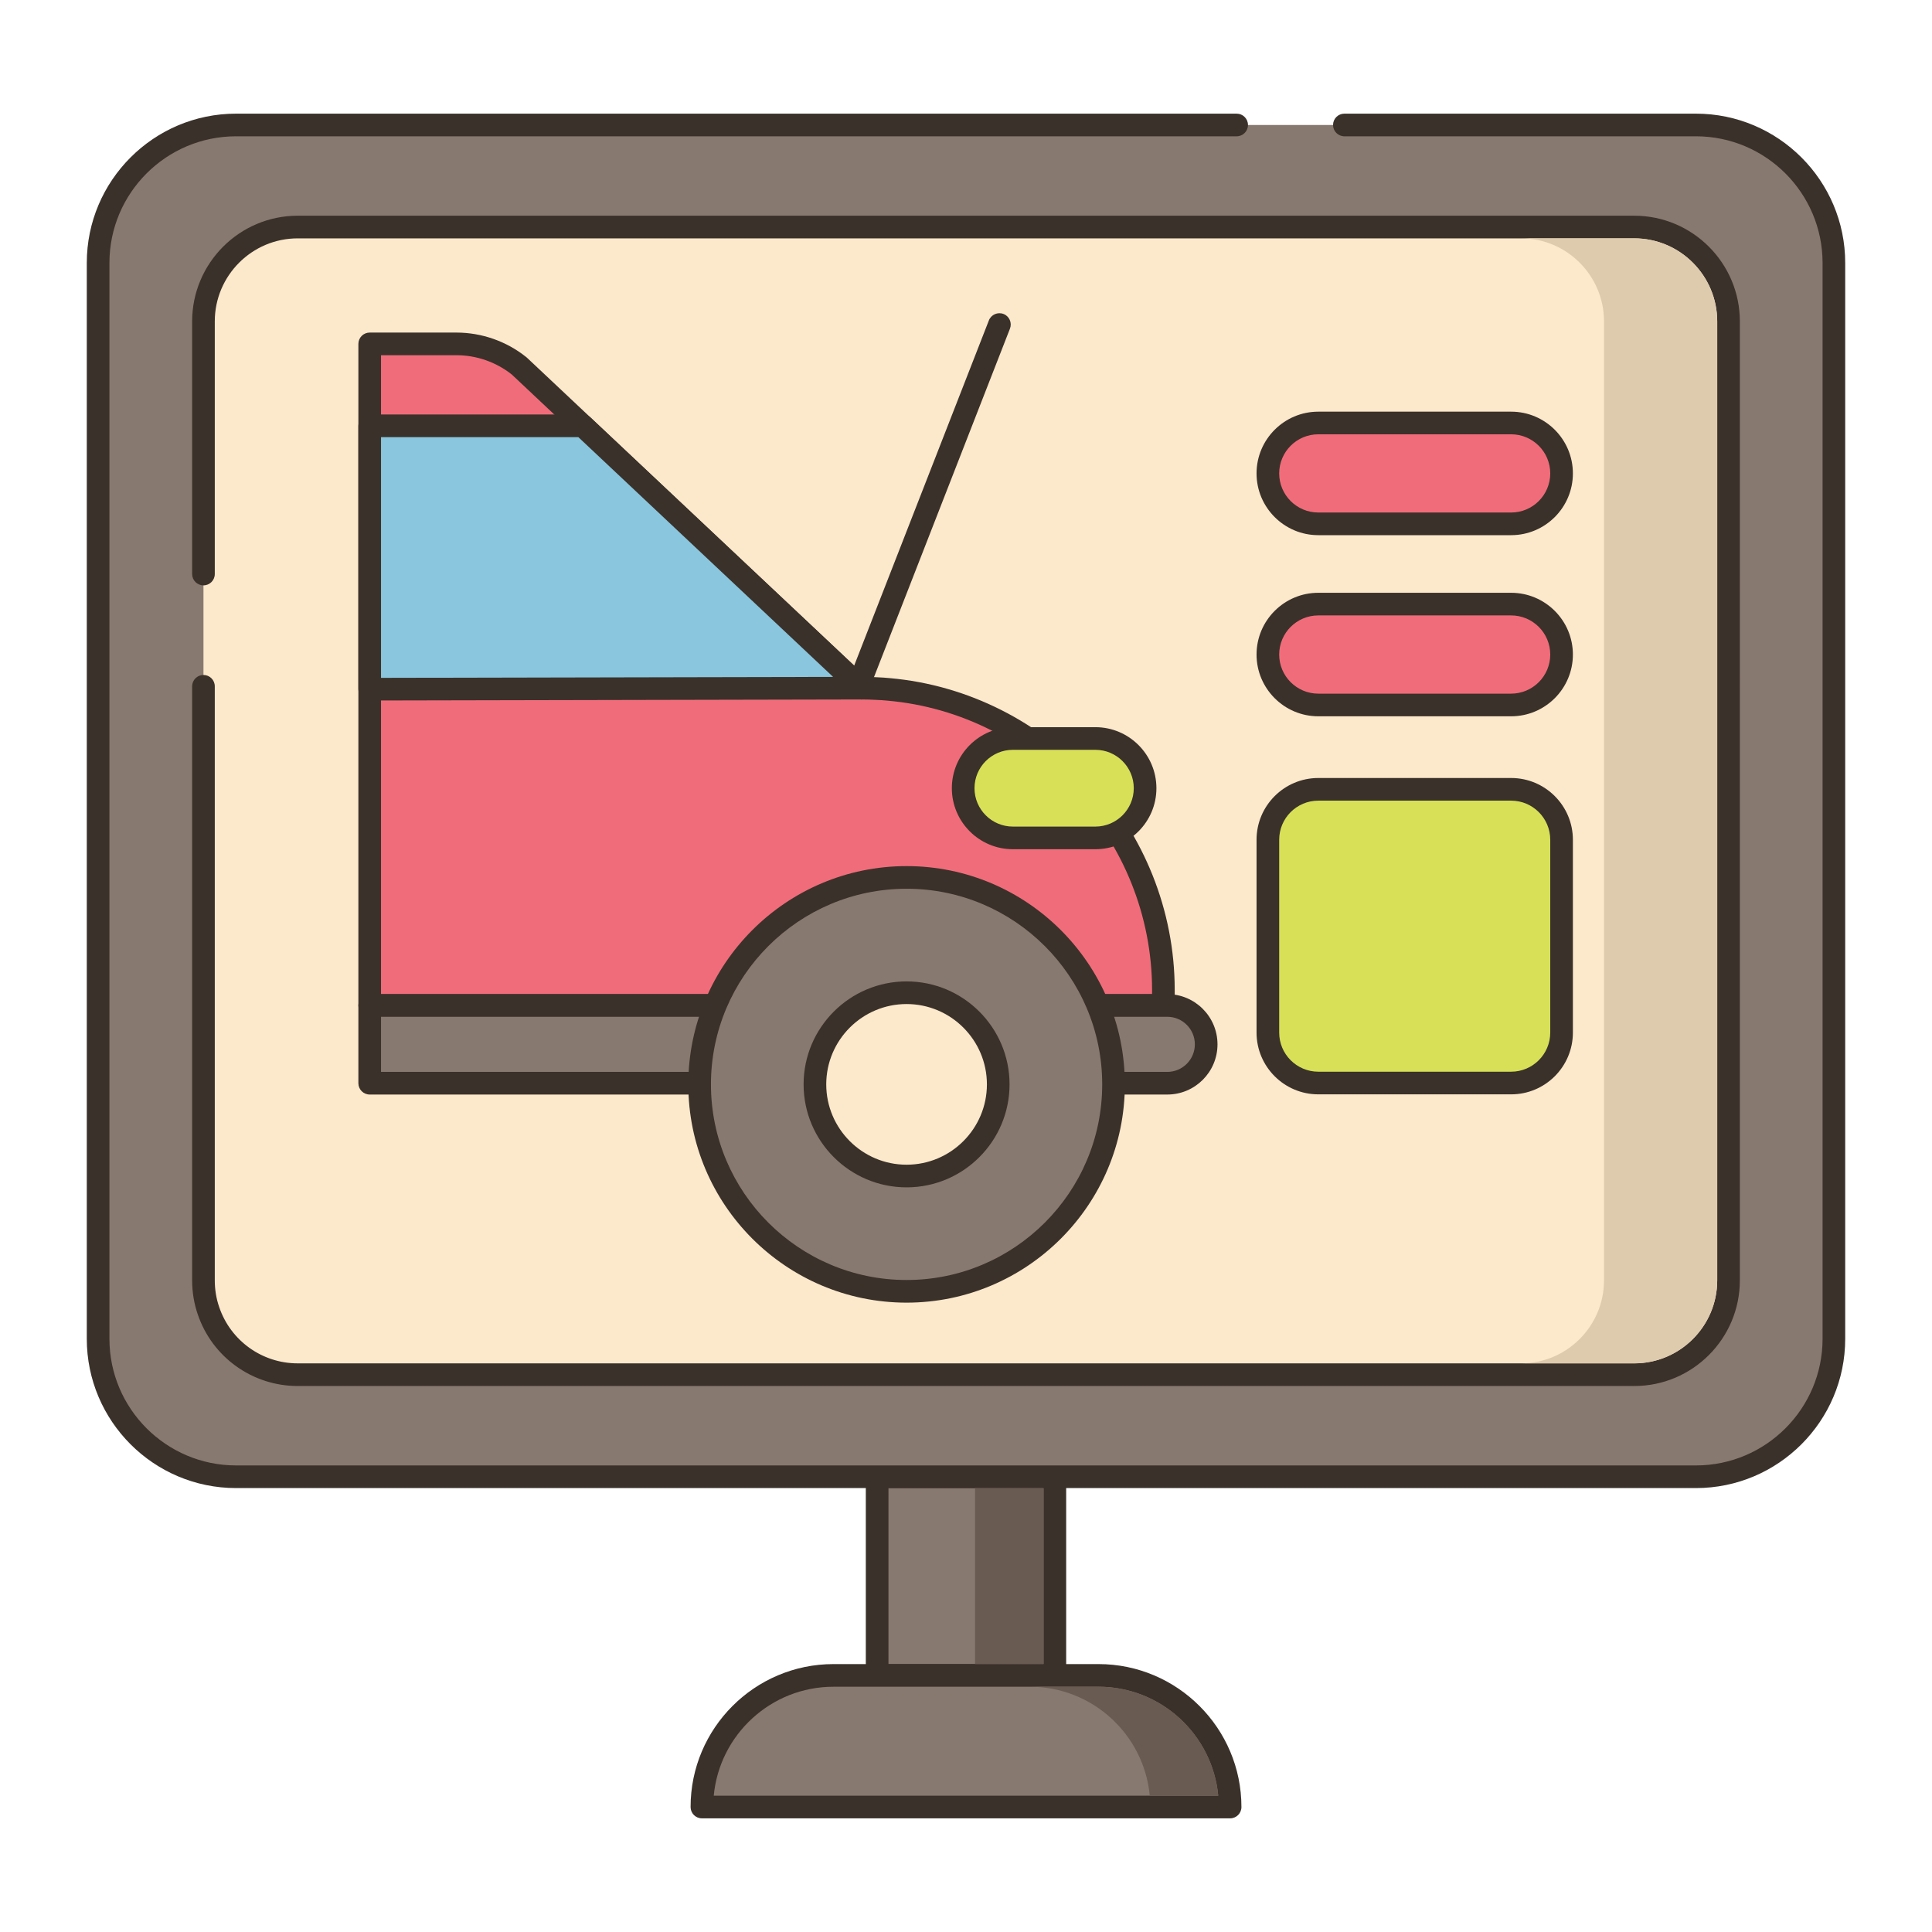 <?xml version="1.0" encoding="utf-8"?>
<!-- Generator: Adobe Illustrator 22.0.0, SVG Export Plug-In . SVG Version: 6.00 Build 0)  -->
<svg xmlns="http://www.w3.org/2000/svg" xmlns:xlink="http://www.w3.org/1999/xlink" version="1.1" id="Layer_2" x="0px" y="0px" viewBox="0 0 256 256" style="enable-background:new 0 0 256 256;" xml:space="preserve" width="512" height="512">
<style type="text/css">
	.st0{fill:#87796F;}
	.st1{fill:#3A312A;}
	.st2{fill:#D7E057;}
	.st3{fill:#F16C7A;}
	.st4{fill:#8AC6DD;}
	.st5{fill:#FCE8CB;}
	.st6{fill:#695B51;}
	.st7{fill:#D34E5C;}
	.st8{fill:#6CA8BF;}
	.st9{fill:#B9C239;}
	.st10{fill:#DECAAD;}
	.st11{fill:#B9BC39;}
	.st12{fill-rule:evenodd;clip-rule:evenodd;fill:#87796F;}
	.st13{fill-rule:evenodd;clip-rule:evenodd;fill:#FCE8CB;}
	.st14{fill-rule:evenodd;clip-rule:evenodd;fill:#F16C7A;}
	.st15{fill:#F5978A;}
</style>
<g>
	<g>
		<g>
			<rect x="116.226" y="195.677" class="st0" width="23.548" height="26.323"/>
		</g>
	</g>
	<g>
		<g>
			<path class="st1" d="M139.774,194.177h-23.549c-0.828,0-1.5,0.672-1.5,1.5V222c0,0.828,0.672,1.5,1.5,1.5h23.549     c0.828,0,1.5-0.672,1.5-1.5v-26.323C141.274,194.849,140.603,194.177,139.774,194.177z M138.274,220.5h-20.549v-23.323h20.549     V220.5z"/>
		</g>
	</g>
	<g>
		<g>
			<path class="st0" d="M145.555,222h-35.109c-9.632,0-17.44,7.808-17.44,17.44h69.99C162.995,229.808,155.187,222,145.555,222z"/>
		</g>
	</g>
	<g>
		<g>
			<path class="st1" d="M145.555,220.5h-35.109c-10.443,0-18.94,8.497-18.94,18.94c0,0.828,0.672,1.5,1.5,1.5h69.99     c0.828,0,1.5-0.672,1.5-1.5C164.495,228.997,155.998,220.5,145.555,220.5z M94.575,237.94c0.758-8.089,7.586-14.44,15.87-14.44     h35.109c8.284,0,15.112,6.352,15.87,14.44H94.575z"/>
		</g>
	</g>
	<g>
		<g>
			<path class="st0" d="M224.721,16.56H31.279C21.184,16.56,13,24.744,13,34.839v142.559c0,10.095,8.184,18.279,18.279,18.279     h193.441c10.095,0,18.279-8.184,18.279-18.279V34.839C243,24.744,234.816,16.56,224.721,16.56z"/>
		</g>
	</g>
	<g>
		<g>
			<path class="st1" d="M224.721,15.06h-46.585c-0.828,0-1.5,0.672-1.5,1.5s0.672,1.5,1.5,1.5h46.585     c9.252,0,16.779,7.527,16.779,16.779v142.559c0,9.252-7.527,16.779-16.779,16.779H31.279c-9.252,0-16.779-7.527-16.779-16.779     V34.839c0-9.252,7.527-16.779,16.779-16.779h132.584c0.828,0,1.5-0.672,1.5-1.5s-0.672-1.5-1.5-1.5H31.279     c-10.906,0-19.779,8.873-19.779,19.779v142.559c0,10.906,8.873,19.779,19.779,19.779h193.441     c10.906,0,19.779-8.873,19.779-19.779V34.839C244.5,23.933,235.627,15.06,224.721,15.06z"/>
		</g>
	</g>
	<g>
		<g>
			<path class="st5" d="M216.55,30.083H39.45c-6.9,0-12.49,5.6-12.49,12.5v127.07c0,1.41,0.23,2.77,0.67,4.04     c1.67,4.92,6.33,8.46,11.82,8.46h177.1c6.9,0,12.49-5.6,12.49-12.5V42.583C229.04,35.683,223.45,30.083,216.55,30.083z"/>
		</g>
	</g>
	<g>
		<g>
			<path class="st1" d="M216.55,28.584H39.45c-7.714,0-13.99,6.28-13.99,14v33.479c0,0.828,0.672,1.5,1.5,1.5s1.5-0.672,1.5-1.5     V42.584c0-6.065,4.931-11,10.99-11h177.1c6.06,0,10.99,4.935,10.99,11v127.069c0,6.065-4.931,11-10.99,11H39.45     c-4.71,0-8.889-2.991-10.403-7.451c-0.39-1.123-0.587-2.317-0.587-3.549V90.938c0-0.828-0.672-1.5-1.5-1.5s-1.5,0.672-1.5,1.5     v78.716c0,1.567,0.253,3.092,0.749,4.522c1.925,5.669,7.246,9.478,13.241,9.478h177.1c7.714,0,13.99-6.28,13.99-14V42.584     C230.54,34.864,224.264,28.584,216.55,28.584z"/>
		</g>
	</g>
	<g>
		<g>
			<path class="st2" d="M200.234,104.59h-25.553c-3.69,0-6.682,2.991-6.682,6.682v25.553c0,3.69,2.991,6.682,6.682,6.682h25.553     c3.69,0,6.682-2.992,6.682-6.682v-25.553C206.916,107.581,203.925,104.59,200.234,104.59z"/>
		</g>
	</g>
	<g>
		<g>
			<path class="st1" d="M200.234,103.09h-25.553c-4.512,0-8.182,3.67-8.182,8.182v25.553c0,4.512,3.67,8.182,8.182,8.182h25.553     c4.512,0,8.182-3.67,8.182-8.182v-25.553C208.416,106.76,204.746,103.09,200.234,103.09z M205.416,136.824     c0,2.857-2.324,5.182-5.182,5.182h-25.553c-2.857,0-5.182-2.324-5.182-5.182v-25.553c0-2.857,2.324-5.182,5.182-5.182h25.553     c2.857,0,5.182,2.324,5.182,5.182V136.824z"/>
		</g>
	</g>
	<g>
		<g>
			<path class="st3" d="M200.234,80.048h-25.553c-3.69,0-6.682,2.991-6.682,6.682s2.991,6.682,6.682,6.682h25.553     c3.69,0,6.682-2.991,6.682-6.682S203.925,80.048,200.234,80.048z"/>
		</g>
	</g>
	<g>
		<g>
			<path class="st1" d="M200.234,78.548h-25.553c-4.512,0-8.182,3.67-8.182,8.182s3.67,8.182,8.182,8.182h25.553     c4.512,0,8.182-3.67,8.182-8.182S204.746,78.548,200.234,78.548z M200.234,91.911h-25.553c-2.857,0-5.182-2.324-5.182-5.182     s2.324-5.182,5.182-5.182h25.553c2.857,0,5.182,2.324,5.182,5.182S203.092,91.911,200.234,91.911z"/>
		</g>
	</g>
	<g>
		<g>
			<path class="st3" d="M200.234,56.048h-25.553c-3.69,0-6.682,2.991-6.682,6.682s2.991,6.682,6.682,6.682h25.553     c3.69,0,6.682-2.991,6.682-6.682S203.925,56.048,200.234,56.048z"/>
		</g>
	</g>
	<g>
		<g>
			<path class="st1" d="M200.234,54.548h-25.553c-4.512,0-8.182,3.67-8.182,8.182s3.67,8.182,8.182,8.182h25.553     c4.512,0,8.182-3.67,8.182-8.182S204.746,54.548,200.234,54.548z M200.234,67.911h-25.553c-2.857,0-5.182-2.324-5.182-5.182     s2.324-5.182,5.182-5.182h25.553c2.857,0,5.182,2.324,5.182,5.182S203.092,67.911,200.234,67.911z"/>
		</g>
	</g>
	<g>
		<g>
			<path class="st3" d="M117.694,91.343c-0.487-0.05-0.974-0.079-1.461-0.099c-0.686-0.04-1.372-0.06-2.068-0.06L77.227,56.422     l-8.429-7.932c-2.356-1.889-5.298-2.923-8.32-2.923h-11.49v87.663h105.168v-2.046C154.156,110.289,138.132,93.122,117.694,91.343     z"/>
		</g>
	</g>
	<g>
		<g>
			<path class="st1" d="M117.835,89.85c-0.515-0.053-1.028-0.084-1.515-0.103c-0.518-0.03-1.034-0.05-1.556-0.059L69.825,47.397     c-0.029-0.026-0.06-0.053-0.09-0.077c-2.616-2.098-5.904-3.253-9.259-3.253H48.987c-0.828,0-1.5,0.672-1.5,1.5v87.662     c0,0.828,0.672,1.5,1.5,1.5h105.168c0.828,0,1.5-0.672,1.5-1.5v-2.045C155.655,109.856,139.043,91.702,117.835,89.85z      M152.655,131.729H50.487V47.067h9.989c2.655,0,5.259,0.908,7.337,2.557l45.323,42.652c0.278,0.262,0.646,0.407,1.028,0.407     c0.667,0,1.323,0.02,2.007,0.06c0.457,0.019,0.913,0.045,1.37,0.092c0.007,0.001,0.015,0.002,0.022,0.002     c19.677,1.713,35.091,18.558,35.091,38.348V131.729z"/>
		</g>
	</g>
	<g>
		<g>
			<polygon class="st4" points="77.227,56.422 48.988,56.422 48.988,91.321 114.165,91.184    "/>
		</g>
	</g>
	<g>
		<g>
			<path class="st1" d="M115.193,90.091L78.255,55.329c-0.278-0.262-0.646-0.407-1.028-0.407H48.987c-0.828,0-1.5,0.672-1.5,1.5     v34.899c0,0.398,0.158,0.78,0.44,1.062c0.281,0.281,0.662,0.438,1.06,0.438h0.003l65.178-0.138     c0.614-0.001,1.166-0.377,1.392-0.948C115.786,91.164,115.641,90.513,115.193,90.091z M50.487,89.818V57.922h26.145l33.759,31.77     L50.487,89.818z"/>
		</g>
	</g>
	<g>
		<g>
			<path class="st0" d="M154.674,133.23H48.988v10.302h105.686c2.845,0,5.151-2.306,5.151-5.151     C159.825,135.536,157.519,133.23,154.674,133.23z"/>
		</g>
	</g>
	<g>
		<g>
			<path class="st1" d="M154.674,131.729H48.987c-0.828,0-1.5,0.672-1.5,1.5v10.302c0,0.828,0.672,1.5,1.5,1.5h105.687     c3.667,0,6.65-2.983,6.65-6.65C161.324,134.713,158.341,131.729,154.674,131.729z M154.674,142.031H50.487v-7.302h104.187     c2.013,0,3.65,1.638,3.65,3.651C158.324,140.394,156.687,142.031,154.674,142.031z"/>
		</g>
	</g>
	<g>
		<g>
			
				<ellipse transform="matrix(0.995 -0.099 0.099 0.995 -13.574 12.536)" class="st0" cx="120.126" cy="143.685" rx="27.422" ry="27.422"/>
		</g>
	</g>
	<g>
		<g>
			<path class="st1" d="M120.126,114.764c-15.947,0-28.922,12.975-28.922,28.922s12.975,28.921,28.922,28.921     s28.922-12.974,28.922-28.921S136.073,114.764,120.126,114.764z M120.126,169.606c-14.293,0-25.922-11.628-25.922-25.921     s11.629-25.922,25.922-25.922s25.922,11.629,25.922,25.922S134.419,169.606,120.126,169.606z"/>
		</g>
	</g>
	<g>
		<g>
			<path class="st5" d="M120.126,131.541c-6.707,0-12.145,5.437-12.145,12.144c0,6.707,5.437,12.145,12.145,12.145     c6.707,0,12.145-5.437,12.145-12.145C132.271,136.978,126.833,131.541,120.126,131.541z"/>
		</g>
	</g>
	<g>
		<g>
			<path class="st1" d="M120.126,130.041c-7.523,0-13.645,6.121-13.645,13.645s6.121,13.645,13.645,13.645     s13.645-6.121,13.645-13.645S127.649,130.041,120.126,130.041z M120.126,154.33c-5.869,0-10.645-4.775-10.645-10.645     s4.775-10.645,10.645-10.645s10.645,4.775,10.645,10.645S125.995,154.33,120.126,154.33z"/>
		</g>
	</g>
	<g>
		<g>
			<path class="st2" d="M145.145,97.855H134.21c-3.637,0-6.586,2.948-6.586,6.586c0,3.637,2.949,6.585,6.586,6.585h10.935     c3.637,0,6.585-2.948,6.585-6.585C151.73,100.804,148.782,97.855,145.145,97.855z"/>
		</g>
	</g>
	<g>
		<g>
			<path class="st1" d="M145.145,96.355H134.21c-4.458,0-8.085,3.627-8.085,8.086c0,4.458,3.627,8.085,8.085,8.085h10.935     c4.459,0,8.086-3.627,8.086-8.085C153.23,99.982,149.604,96.355,145.145,96.355z M145.145,109.526H134.21     c-2.804,0-5.085-2.281-5.085-5.085c0-2.805,2.281-5.086,5.085-5.086h10.935c2.805,0,5.086,2.281,5.086,5.086     C150.23,107.245,147.949,109.526,145.145,109.526z"/>
		</g>
	</g>
	<g>
		<g>
			<path class="st1" d="M132.973,41.603c-0.768-0.297-1.641,0.08-1.942,0.853l-18.682,47.876c-0.301,0.771,0.08,1.642,0.853,1.942     c0.179,0.069,0.363,0.103,0.545,0.103c0.6,0,1.166-0.362,1.397-0.955l18.682-47.876     C134.126,42.773,133.745,41.903,132.973,41.603z"/>
		</g>
	</g>
	<g>
		<g>
			<path class="st10" d="M216.54,31.58h-14.99c6.06,0,10.99,4.94,10.99,11v127.07c0,6.07-4.93,11-10.99,11h15     c6.06,0,10.99-4.93,10.99-11V42.58C227.54,36.53,222.59,31.58,216.54,31.58z"/>
		</g>
	</g>
	<g>
		<g>
			<rect x="129.2" y="197.18" class="st6" width="9.07" height="23.32"/>
		</g>
	</g>
	<g>
		<g>
			<path class="st6" d="M145.55,223.5h-9.07c8.29,0,15.12,6.35,15.87,14.44h9.07C160.67,229.85,153.84,223.5,145.55,223.5z"/>
		</g>
	</g>
</g>
</svg>
